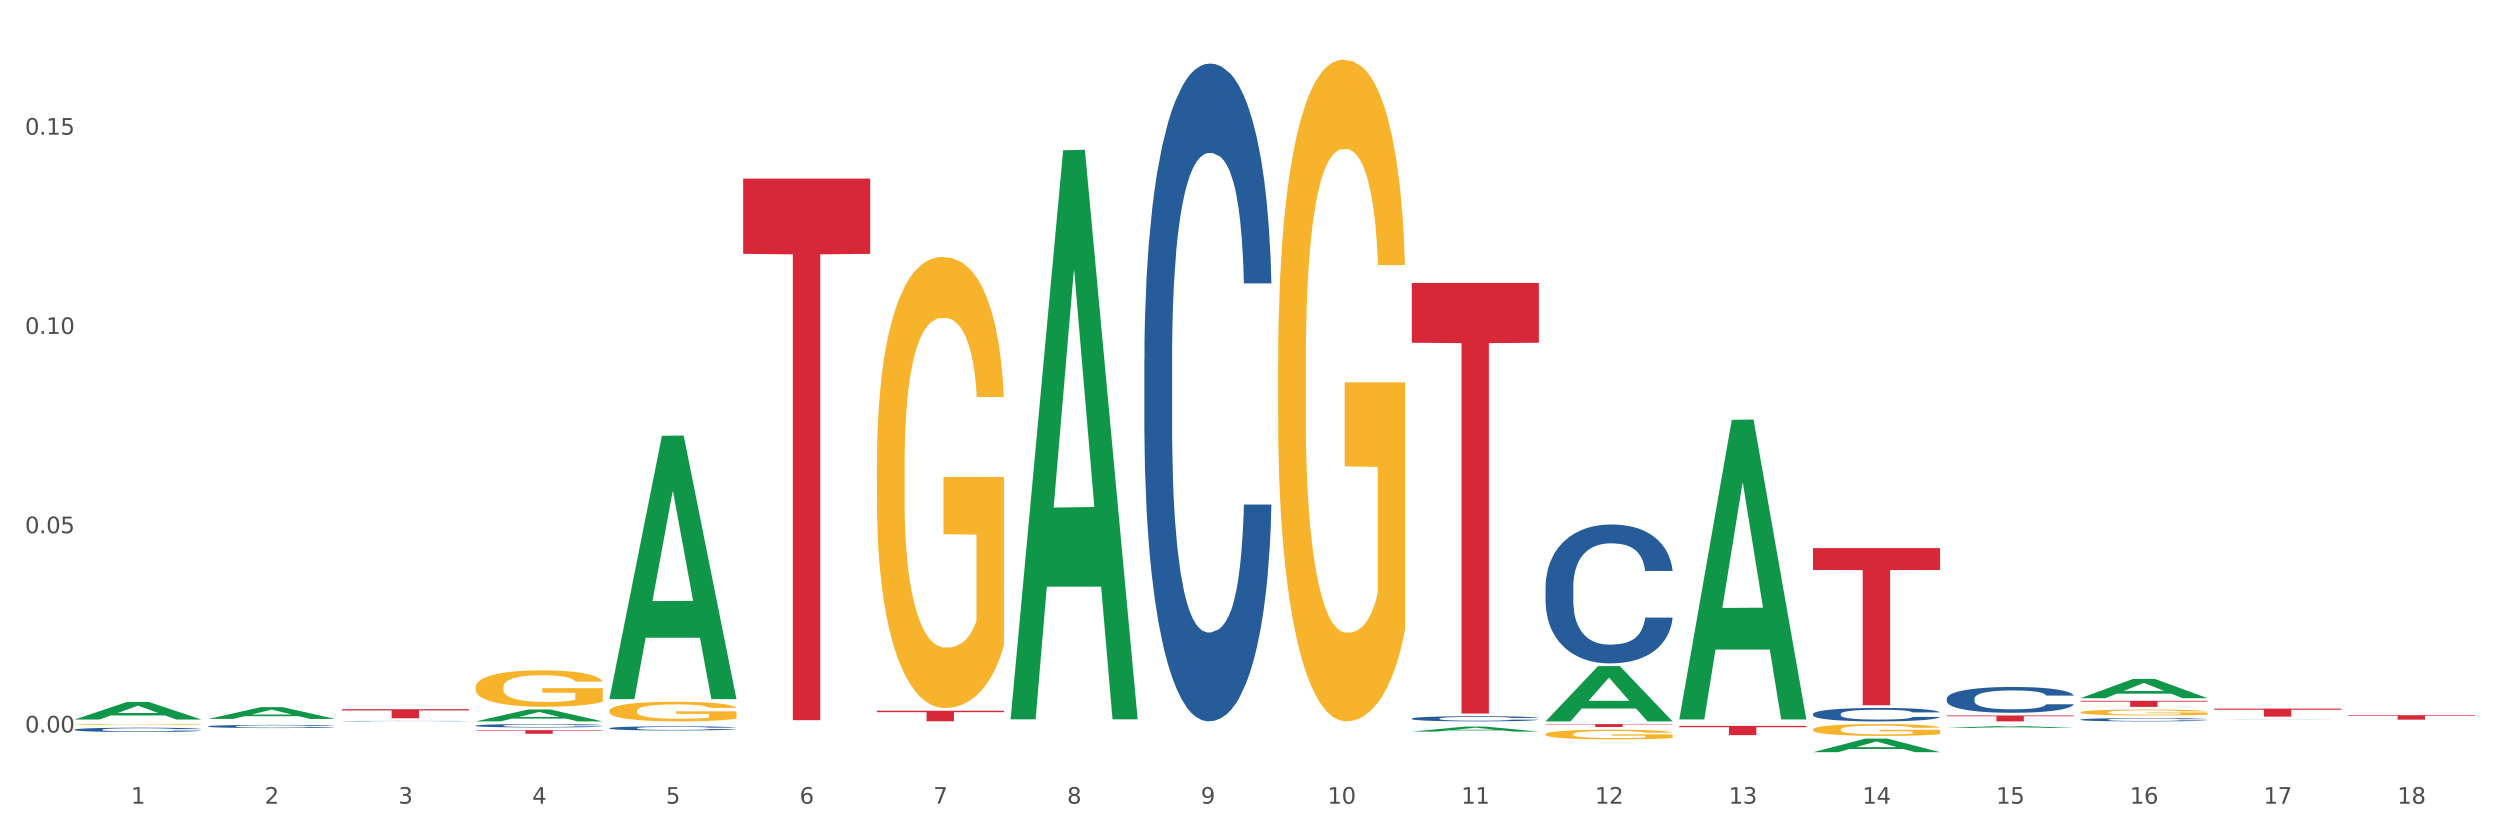 <?xml version="1.0" encoding="utf-8" standalone="no"?>
<!DOCTYPE svg PUBLIC "-//W3C//DTD SVG 1.1//EN"
  "http://www.w3.org/Graphics/SVG/1.1/DTD/svg11.dtd">
<svg xmlns:xlink="http://www.w3.org/1999/xlink" width="1080pt" height="360pt" viewBox="0 0 1080 360" xmlns="http://www.w3.org/2000/svg" version="1.1">
 <rect x="0" y="0" width="1080" height="360" fill="#333333" stroke="none"/>
 <defs>
  <style type="text/css">*{stroke-linejoin: round; stroke-linecap: butt}</style>
 </defs>
 <g id="figure_1">
  <g id="patch_1">
   <path d="M 0 360 
L 1080 360 
L 1080 0 
L 0 0 
z
" style="fill: #ffffff; stroke: #ffffff; stroke-linejoin: miter"/>
  </g>
  <g id="axes_1">
   <g id="matplotlib.axis_1">
    <g id="xtick_1">
     <g id="text_1">
      <!-- 1 -->
      <g style="fill: #4d4d4d" transform="translate(56.563 347.204) scale(0.096 -0.096)">
       <defs>
        <path id="DejaVuSans-31" d="M 794 531 
L 1825 531 
L 1825 4091 
L 703 3866 
L 703 4441 
L 1819 4666 
L 2450 4666 
L 2450 531 
L 3481 531 
L 3481 0 
L 794 0 
L 794 531 
z
" transform="scale(0.016)"/>
       </defs>
       <use xlink:href="#DejaVuSans-31"/>
      </g>
     </g>
    </g>
    <g id="xtick_2">
     <g id="text_2">
      <!-- 2 -->
      <g style="fill: #4d4d4d" transform="translate(114.336 347.204) scale(0.096 -0.096)">
       <defs>
        <path id="DejaVuSans-32" d="M 1228 531 
L 3431 531 
L 3431 0 
L 469 0 
L 469 531 
Q 828 903 1448 1529 
Q 2069 2156 2228 2338 
Q 2531 2678 2651 2914 
Q 2772 3150 2772 3378 
Q 2772 3750 2511 3984 
Q 2250 4219 1831 4219 
Q 1534 4219 1204 4116 
Q 875 4013 500 3803 
L 500 4441 
Q 881 4594 1212 4672 
Q 1544 4750 1819 4750 
Q 2544 4750 2975 4387 
Q 3406 4025 3406 3419 
Q 3406 3131 3298 2873 
Q 3191 2616 2906 2266 
Q 2828 2175 2409 1742 
Q 1991 1309 1228 531 
z
" transform="scale(0.016)"/>
       </defs>
       <use xlink:href="#DejaVuSans-32"/>
      </g>
     </g>
    </g>
    <g id="xtick_3">
     <g id="text_3">
      <!-- 3 -->
      <g style="fill: #4d4d4d" transform="translate(172.109 347.204) scale(0.096 -0.096)">
       <defs>
        <path id="DejaVuSans-33" d="M 2597 2516 
Q 3050 2419 3304 2112 
Q 3559 1806 3559 1356 
Q 3559 666 3084 287 
Q 2609 -91 1734 -91 
Q 1441 -91 1130 -33 
Q 819 25 488 141 
L 488 750 
Q 750 597 1062 519 
Q 1375 441 1716 441 
Q 2309 441 2620 675 
Q 2931 909 2931 1356 
Q 2931 1769 2642 2001 
Q 2353 2234 1838 2234 
L 1294 2234 
L 1294 2753 
L 1863 2753 
Q 2328 2753 2575 2939 
Q 2822 3125 2822 3475 
Q 2822 3834 2567 4026 
Q 2313 4219 1838 4219 
Q 1578 4219 1281 4162 
Q 984 4106 628 3988 
L 628 4550 
Q 988 4650 1302 4700 
Q 1616 4750 1894 4750 
Q 2613 4750 3031 4423 
Q 3450 4097 3450 3541 
Q 3450 3153 3228 2886 
Q 3006 2619 2597 2516 
z
" transform="scale(0.016)"/>
       </defs>
       <use xlink:href="#DejaVuSans-33"/>
      </g>
     </g>
    </g>
    <g id="xtick_4">
     <g id="text_4">
      <!-- 4 -->
      <g style="fill: #4d4d4d" transform="translate(229.882 347.204) scale(0.096 -0.096)">
       <defs>
        <path id="DejaVuSans-34" d="M 2419 4116 
L 825 1625 
L 2419 1625 
L 2419 4116 
z
M 2253 4666 
L 3047 4666 
L 3047 1625 
L 3713 1625 
L 3713 1100 
L 3047 1100 
L 3047 0 
L 2419 0 
L 2419 1100 
L 313 1100 
L 313 1709 
L 2253 4666 
z
" transform="scale(0.016)"/>
       </defs>
       <use xlink:href="#DejaVuSans-34"/>
      </g>
     </g>
    </g>
    <g id="xtick_5">
     <g id="text_5">
      <!-- 5 -->
      <g style="fill: #4d4d4d" transform="translate(287.655 347.204) scale(0.096 -0.096)">
       <defs>
        <path id="DejaVuSans-35" d="M 691 4666 
L 3169 4666 
L 3169 4134 
L 1269 4134 
L 1269 2991 
Q 1406 3038 1543 3061 
Q 1681 3084 1819 3084 
Q 2600 3084 3056 2656 
Q 3513 2228 3513 1497 
Q 3513 744 3044 326 
Q 2575 -91 1722 -91 
Q 1428 -91 1123 -41 
Q 819 9 494 109 
L 494 744 
Q 775 591 1075 516 
Q 1375 441 1709 441 
Q 2250 441 2565 725 
Q 2881 1009 2881 1497 
Q 2881 1984 2565 2268 
Q 2250 2553 1709 2553 
Q 1456 2553 1204 2497 
Q 953 2441 691 2322 
L 691 4666 
z
" transform="scale(0.016)"/>
       </defs>
       <use xlink:href="#DejaVuSans-35"/>
      </g>
     </g>
    </g>
    <g id="xtick_6">
     <g id="text_6">
      <!-- 6 -->
      <g style="fill: #4d4d4d" transform="translate(345.428 347.204) scale(0.096 -0.096)">
       <defs>
        <path id="DejaVuSans-36" d="M 2113 2584 
Q 1688 2584 1439 2293 
Q 1191 2003 1191 1497 
Q 1191 994 1439 701 
Q 1688 409 2113 409 
Q 2538 409 2786 701 
Q 3034 994 3034 1497 
Q 3034 2003 2786 2293 
Q 2538 2584 2113 2584 
z
M 3366 4563 
L 3366 3988 
Q 3128 4100 2886 4159 
Q 2644 4219 2406 4219 
Q 1781 4219 1451 3797 
Q 1122 3375 1075 2522 
Q 1259 2794 1537 2939 
Q 1816 3084 2150 3084 
Q 2853 3084 3261 2657 
Q 3669 2231 3669 1497 
Q 3669 778 3244 343 
Q 2819 -91 2113 -91 
Q 1303 -91 875 529 
Q 447 1150 447 2328 
Q 447 3434 972 4092 
Q 1497 4750 2381 4750 
Q 2619 4750 2861 4703 
Q 3103 4656 3366 4563 
z
" transform="scale(0.016)"/>
       </defs>
       <use xlink:href="#DejaVuSans-36"/>
      </g>
     </g>
    </g>
    <g id="xtick_7">
     <g id="text_7">
      <!-- 7 -->
      <g style="fill: #4d4d4d" transform="translate(403.201 347.204) scale(0.096 -0.096)">
       <defs>
        <path id="DejaVuSans-37" d="M 525 4666 
L 3525 4666 
L 3525 4397 
L 1831 0 
L 1172 0 
L 2766 4134 
L 525 4134 
L 525 4666 
z
" transform="scale(0.016)"/>
       </defs>
       <use xlink:href="#DejaVuSans-37"/>
      </g>
     </g>
    </g>
    <g id="xtick_8">
     <g id="text_8">
      <!-- 8 -->
      <g style="fill: #4d4d4d" transform="translate(460.974 347.204) scale(0.096 -0.096)">
       <defs>
        <path id="DejaVuSans-38" d="M 2034 2216 
Q 1584 2216 1326 1975 
Q 1069 1734 1069 1313 
Q 1069 891 1326 650 
Q 1584 409 2034 409 
Q 2484 409 2743 651 
Q 3003 894 3003 1313 
Q 3003 1734 2745 1975 
Q 2488 2216 2034 2216 
z
M 1403 2484 
Q 997 2584 770 2862 
Q 544 3141 544 3541 
Q 544 4100 942 4425 
Q 1341 4750 2034 4750 
Q 2731 4750 3128 4425 
Q 3525 4100 3525 3541 
Q 3525 3141 3298 2862 
Q 3072 2584 2669 2484 
Q 3125 2378 3379 2068 
Q 3634 1759 3634 1313 
Q 3634 634 3220 271 
Q 2806 -91 2034 -91 
Q 1263 -91 848 271 
Q 434 634 434 1313 
Q 434 1759 690 2068 
Q 947 2378 1403 2484 
z
M 1172 3481 
Q 1172 3119 1398 2916 
Q 1625 2713 2034 2713 
Q 2441 2713 2670 2916 
Q 2900 3119 2900 3481 
Q 2900 3844 2670 4047 
Q 2441 4250 2034 4250 
Q 1625 4250 1398 4047 
Q 1172 3844 1172 3481 
z
" transform="scale(0.016)"/>
       </defs>
       <use xlink:href="#DejaVuSans-38"/>
      </g>
     </g>
    </g>
    <g id="xtick_9">
     <g id="text_9">
      <!-- 9 -->
      <g style="fill: #4d4d4d" transform="translate(518.747 347.204) scale(0.096 -0.096)">
       <defs>
        <path id="DejaVuSans-39" d="M 703 97 
L 703 672 
Q 941 559 1184 500 
Q 1428 441 1663 441 
Q 2288 441 2617 861 
Q 2947 1281 2994 2138 
Q 2813 1869 2534 1725 
Q 2256 1581 1919 1581 
Q 1219 1581 811 2004 
Q 403 2428 403 3163 
Q 403 3881 828 4315 
Q 1253 4750 1959 4750 
Q 2769 4750 3195 4129 
Q 3622 3509 3622 2328 
Q 3622 1225 3098 567 
Q 2575 -91 1691 -91 
Q 1453 -91 1209 -44 
Q 966 3 703 97 
z
M 1959 2075 
Q 2384 2075 2632 2365 
Q 2881 2656 2881 3163 
Q 2881 3666 2632 3958 
Q 2384 4250 1959 4250 
Q 1534 4250 1286 3958 
Q 1038 3666 1038 3163 
Q 1038 2656 1286 2365 
Q 1534 2075 1959 2075 
z
" transform="scale(0.016)"/>
       </defs>
       <use xlink:href="#DejaVuSans-39"/>
      </g>
     </g>
    </g>
    <g id="xtick_10">
     <g id="text_10">
      <!-- 10 -->
      <g style="fill: #4d4d4d" transform="translate(573.466 347.204) scale(0.096 -0.096)">
       <defs>
        <path id="DejaVuSans-30" d="M 2034 4250 
Q 1547 4250 1301 3770 
Q 1056 3291 1056 2328 
Q 1056 1369 1301 889 
Q 1547 409 2034 409 
Q 2525 409 2770 889 
Q 3016 1369 3016 2328 
Q 3016 3291 2770 3770 
Q 2525 4250 2034 4250 
z
M 2034 4750 
Q 2819 4750 3233 4129 
Q 3647 3509 3647 2328 
Q 3647 1150 3233 529 
Q 2819 -91 2034 -91 
Q 1250 -91 836 529 
Q 422 1150 422 2328 
Q 422 3509 836 4129 
Q 1250 4750 2034 4750 
z
" transform="scale(0.016)"/>
       </defs>
       <use xlink:href="#DejaVuSans-31"/>
       <use xlink:href="#DejaVuSans-30" transform="translate(63.623 0)"/>
      </g>
     </g>
    </g>
    <g id="xtick_11">
     <g id="text_11">
      <!-- 11 -->
      <g style="fill: #4d4d4d" transform="translate(631.239 347.204) scale(0.096 -0.096)">
       <use xlink:href="#DejaVuSans-31"/>
       <use xlink:href="#DejaVuSans-31" transform="translate(63.623 0)"/>
      </g>
     </g>
    </g>
    <g id="xtick_12">
     <g id="text_12">
      <!-- 12 -->
      <g style="fill: #4d4d4d" transform="translate(689.012 347.204) scale(0.096 -0.096)">
       <use xlink:href="#DejaVuSans-31"/>
       <use xlink:href="#DejaVuSans-32" transform="translate(63.623 0)"/>
      </g>
     </g>
    </g>
    <g id="xtick_13">
     <g id="text_13">
      <!-- 13 -->
      <g style="fill: #4d4d4d" transform="translate(746.785 347.204) scale(0.096 -0.096)">
       <use xlink:href="#DejaVuSans-31"/>
       <use xlink:href="#DejaVuSans-33" transform="translate(63.623 0)"/>
      </g>
     </g>
    </g>
    <g id="xtick_14">
     <g id="text_14">
      <!-- 14 -->
      <g style="fill: #4d4d4d" transform="translate(804.558 347.204) scale(0.096 -0.096)">
       <use xlink:href="#DejaVuSans-31"/>
       <use xlink:href="#DejaVuSans-34" transform="translate(63.623 0)"/>
      </g>
     </g>
    </g>
    <g id="xtick_15">
     <g id="text_15">
      <!-- 15 -->
      <g style="fill: #4d4d4d" transform="translate(862.331 347.204) scale(0.096 -0.096)">
       <use xlink:href="#DejaVuSans-31"/>
       <use xlink:href="#DejaVuSans-35" transform="translate(63.623 0)"/>
      </g>
     </g>
    </g>
    <g id="xtick_16">
     <g id="text_16">
      <!-- 16 -->
      <g style="fill: #4d4d4d" transform="translate(920.104 347.204) scale(0.096 -0.096)">
       <use xlink:href="#DejaVuSans-31"/>
       <use xlink:href="#DejaVuSans-36" transform="translate(63.623 0)"/>
      </g>
     </g>
    </g>
    <g id="xtick_17">
     <g id="text_17">
      <!-- 17 -->
      <g style="fill: #4d4d4d" transform="translate(977.877 347.204) scale(0.096 -0.096)">
       <use xlink:href="#DejaVuSans-31"/>
       <use xlink:href="#DejaVuSans-37" transform="translate(63.623 0)"/>
      </g>
     </g>
    </g>
    <g id="xtick_18">
     <g id="text_18">
      <!-- 18 -->
      <g style="fill: #4d4d4d" transform="translate(1035.65 347.204) scale(0.096 -0.096)">
       <use xlink:href="#DejaVuSans-31"/>
       <use xlink:href="#DejaVuSans-38" transform="translate(63.623 0)"/>
      </g>
     </g>
    </g>
    <g id="xtick_19"/>
    <g id="xtick_20"/>
    <g id="xtick_21"/>
    <g id="xtick_22"/>
    <g id="xtick_23"/>
    <g id="xtick_24"/>
    <g id="xtick_25"/>
    <g id="xtick_26"/>
    <g id="xtick_27"/>
    <g id="xtick_28"/>
    <g id="xtick_29"/>
    <g id="xtick_30"/>
    <g id="xtick_31"/>
    <g id="xtick_32"/>
    <g id="xtick_33"/>
    <g id="xtick_34"/>
    <g id="xtick_35"/>
   </g>
   <g id="matplotlib.axis_2">
    <g id="ytick_1">
     <g id="text_19">
      <!-- 0.00 -->
      <g style="fill: #4d4d4d" transform="translate(10.8 316.436) scale(0.096 -0.096)">
       <defs>
        <path id="DejaVuSans-2e" d="M 684 794 
L 1344 794 
L 1344 0 
L 684 0 
L 684 794 
z
" transform="scale(0.016)"/>
       </defs>
       <use xlink:href="#DejaVuSans-30"/>
       <use xlink:href="#DejaVuSans-2e" transform="translate(63.623 0)"/>
       <use xlink:href="#DejaVuSans-30" transform="translate(95.41 0)"/>
       <use xlink:href="#DejaVuSans-30" transform="translate(159.033 0)"/>
      </g>
     </g>
    </g>
    <g id="ytick_2">
     <g id="text_20">
      <!-- 0.05 -->
      <g style="fill: #4d4d4d" transform="translate(10.8 230.35) scale(0.096 -0.096)">
       <use xlink:href="#DejaVuSans-30"/>
       <use xlink:href="#DejaVuSans-2e" transform="translate(63.623 0)"/>
       <use xlink:href="#DejaVuSans-30" transform="translate(95.41 0)"/>
       <use xlink:href="#DejaVuSans-35" transform="translate(159.033 0)"/>
      </g>
     </g>
    </g>
    <g id="ytick_3">
     <g id="text_21">
      <!-- 0.10 -->
      <g style="fill: #4d4d4d" transform="translate(10.8 144.265) scale(0.096 -0.096)">
       <use xlink:href="#DejaVuSans-30"/>
       <use xlink:href="#DejaVuSans-2e" transform="translate(63.623 0)"/>
       <use xlink:href="#DejaVuSans-31" transform="translate(95.41 0)"/>
       <use xlink:href="#DejaVuSans-30" transform="translate(159.033 0)"/>
      </g>
     </g>
    </g>
    <g id="ytick_4">
     <g id="text_22">
      <!-- 0.15 -->
      <g style="fill: #4d4d4d" transform="translate(10.8 58.18) scale(0.096 -0.096)">
       <use xlink:href="#DejaVuSans-30"/>
       <use xlink:href="#DejaVuSans-2e" transform="translate(63.623 0)"/>
       <use xlink:href="#DejaVuSans-31" transform="translate(95.41 0)"/>
       <use xlink:href="#DejaVuSans-35" transform="translate(159.033 0)"/>
      </g>
     </g>
    </g>
    <g id="ytick_5"/>
    <g id="ytick_6"/>
    <g id="ytick_7"/>
   </g>
   <g id="PolyCollection_1">
    <path d="M 32.175 310.836 
L 32.232 310.829 
L 54.864 303.245 
L 64.257 303.238 
L 87.059 310.85 
L 76.196 310.85 
L 71.273 309.078 
L 47.905 309.078 
L 47.735 309.106 
L 42.982 310.85 
L 32.175 310.85 
L 32.175 310.836 
L 50.847 308.02 
L 68.331 308.013 
L 59.674 304.861 
L 59.561 304.846 
L 59.447 304.868 
L 50.79 308.013 
L 50.847 308.02 
L 32.175 310.836 
z
" clip-path="url(#p84e171d49f)" style="fill: #109648"/>
    <path d="M 725.451 313.585 
L 780.335 313.585 
L 780.335 314.14 
L 758.746 314.144 
L 758.746 317.582 
L 746.91 317.582 
L 746.91 314.144 
L 725.451 314.14 
L 725.451 313.589 
L 725.451 313.585 
z
" clip-path="url(#p84e171d49f)" style="fill: #d62839"/>
    <path d="M 609.905 122.213 
L 664.789 122.213 
L 664.789 148.065 
L 643.2 148.24 
L 643.2 308.247 
L 631.364 308.247 
L 631.364 148.24 
L 609.905 148.065 
L 609.905 122.387 
L 609.905 122.213 
z
" clip-path="url(#p84e171d49f)" style="fill: #d62839"/>
    <path d="M 667.678 312.788 
L 722.562 312.788 
L 722.562 312.967 
L 700.973 312.968 
L 700.973 314.072 
L 689.137 314.072 
L 689.137 312.968 
L 667.678 312.967 
L 667.678 312.79 
L 667.678 312.788 
z
" clip-path="url(#p84e171d49f)" style="fill: #d62839"/>
    <path d="M 205.494 315.411 
L 260.378 315.411 
L 260.378 315.634 
L 238.789 315.636 
L 238.789 317.015 
L 226.953 317.015 
L 226.953 315.636 
L 205.494 315.634 
L 205.494 315.413 
L 205.494 315.411 
z
" clip-path="url(#p84e171d49f)" style="fill: #d62839"/>
    <path d="M 956.543 310.877 
L 956.599 310.877 
L 979.232 310.742 
L 988.625 310.741 
L 1011.427 310.877 
L 1000.563 310.877 
L 995.641 310.845 
L 972.272 310.845 
L 972.103 310.846 
L 967.35 310.877 
L 956.543 310.877 
L 956.543 310.877 
L 975.215 310.827 
L 992.698 310.826 
L 984.041 310.77 
L 983.928 310.77 
L 983.815 310.77 
L 975.158 310.826 
L 975.215 310.827 
L 956.543 310.877 
z
" clip-path="url(#p84e171d49f)" style="fill: #109648"/>
    <path d="M 840.997 314.483 
L 841.053 314.482 
L 863.686 313.624 
L 873.079 313.623 
L 895.881 314.484 
L 885.017 314.484 
L 880.095 314.284 
L 856.726 314.284 
L 856.557 314.287 
L 851.804 314.484 
L 840.997 314.484 
L 840.997 314.483 
L 859.669 314.164 
L 877.152 314.163 
L 868.495 313.807 
L 868.382 313.805 
L 868.269 313.808 
L 859.612 314.163 
L 859.669 314.164 
L 840.997 314.483 
z
" clip-path="url(#p84e171d49f)" style="fill: #109648"/>
    <path d="M 898.77 301.592 
L 898.826 301.584 
L 921.459 293.287 
L 930.852 293.28 
L 953.654 301.608 
L 942.79 301.608 
L 937.868 299.668 
L 914.499 299.668 
L 914.33 299.7 
L 909.577 301.608 
L 898.77 301.608 
L 898.77 301.592 
L 917.442 298.511 
L 934.925 298.503 
L 926.268 295.055 
L 926.155 295.039 
L 926.042 295.063 
L 917.385 298.503 
L 917.442 298.511 
L 898.77 301.592 
z
" clip-path="url(#p84e171d49f)" style="fill: #109648"/>
    <path d="M 783.224 324.938 
L 783.28 324.933 
L 805.913 319.066 
L 815.306 319.061 
L 838.108 324.95 
L 827.244 324.95 
L 822.322 323.578 
L 798.953 323.578 
L 798.784 323.6 
L 794.031 324.95 
L 783.224 324.95 
L 783.224 324.938 
L 801.896 322.76 
L 819.38 322.754 
L 810.722 320.316 
L 810.609 320.305 
L 810.496 320.321 
L 801.839 322.754 
L 801.896 322.76 
L 783.224 324.938 
z
" clip-path="url(#p84e171d49f)" style="fill: #109648"/>
    <path d="M 725.451 310.573 
L 725.507 310.452 
L 748.14 181.355 
L 757.533 181.234 
L 780.335 310.817 
L 769.471 310.817 
L 764.549 280.641 
L 741.181 280.641 
L 741.011 281.128 
L 736.258 310.817 
L 725.451 310.817 
L 725.451 310.573 
L 744.123 262.634 
L 761.607 262.512 
L 752.95 208.854 
L 752.836 208.61 
L 752.723 208.975 
L 744.066 262.512 
L 744.123 262.634 
L 725.451 310.573 
z
" clip-path="url(#p84e171d49f)" style="fill: #109648"/>
    <path d="M 609.905 316.04 
L 609.961 316.038 
L 632.594 313.906 
L 641.987 313.904 
L 664.789 316.044 
L 653.925 316.044 
L 649.003 315.546 
L 625.635 315.546 
L 625.465 315.554 
L 620.712 316.044 
L 609.905 316.044 
L 609.905 316.04 
L 628.577 315.248 
L 646.061 315.246 
L 637.404 314.36 
L 637.29 314.356 
L 637.177 314.362 
L 628.52 315.246 
L 628.577 315.248 
L 609.905 316.04 
z
" clip-path="url(#p84e171d49f)" style="fill: #109648"/>
    <path d="M 667.678 311.595 
L 667.734 311.573 
L 690.367 287.761 
L 699.76 287.738 
L 722.562 311.64 
L 711.698 311.64 
L 706.776 306.074 
L 683.408 306.074 
L 683.238 306.164 
L 678.485 311.64 
L 667.678 311.64 
L 667.678 311.595 
L 686.35 302.753 
L 703.834 302.73 
L 695.177 292.833 
L 695.063 292.788 
L 694.95 292.855 
L 686.293 302.73 
L 686.35 302.753 
L 667.678 311.595 
z
" clip-path="url(#p84e171d49f)" style="fill: #109648"/>
    <path d="M 436.586 310.281 
L 436.642 310.05 
L 459.275 64.916 
L 468.668 64.685 
L 491.47 310.743 
L 480.606 310.743 
L 475.684 253.445 
L 452.316 253.445 
L 452.146 254.369 
L 447.393 310.743 
L 436.586 310.743 
L 436.586 310.281 
L 455.258 219.251 
L 472.742 219.02 
L 464.085 117.131 
L 463.971 116.669 
L 463.858 117.362 
L 455.201 219.02 
L 455.258 219.251 
L 436.586 310.281 
z
" clip-path="url(#p84e171d49f)" style="fill: #109648"/>
    <path d="M 263.267 301.802 
L 263.324 301.695 
L 285.956 188.253 
L 295.349 188.146 
L 318.151 302.015 
L 307.288 302.015 
L 302.365 275.499 
L 278.997 275.499 
L 278.827 275.927 
L 274.074 302.015 
L 263.267 302.015 
L 263.267 301.802 
L 281.939 259.675 
L 299.423 259.568 
L 290.766 212.417 
L 290.653 212.203 
L 290.539 212.524 
L 281.882 259.568 
L 281.939 259.675 
L 263.267 301.802 
z
" clip-path="url(#p84e171d49f)" style="fill: #109648"/>
    <path d="M 321.04 77.144 
L 375.924 77.144 
L 375.924 109.661 
L 354.335 109.881 
L 354.335 311.134 
L 342.499 311.134 
L 342.499 109.881 
L 321.04 109.661 
L 321.04 77.364 
L 321.04 77.144 
z
" clip-path="url(#p84e171d49f)" style="fill: #d62839"/>
    <path d="M 147.721 306.378 
L 202.605 306.378 
L 202.605 306.92 
L 181.016 306.924 
L 181.016 310.28 
L 169.18 310.28 
L 169.18 306.924 
L 147.721 306.92 
L 147.721 306.381 
L 147.721 306.378 
z
" clip-path="url(#p84e171d49f)" style="fill: #d62839"/>
    <path d="M 378.813 307.028 
L 433.697 307.028 
L 433.697 307.663 
L 412.108 307.667 
L 412.108 311.594 
L 400.272 311.594 
L 400.272 307.667 
L 378.813 307.663 
L 378.813 307.033 
L 378.813 307.028 
z
" clip-path="url(#p84e171d49f)" style="fill: #d62839"/>
    <path d="M 89.948 310.579 
L 90.005 310.574 
L 112.637 305.482 
L 122.03 305.477 
L 144.832 310.589 
L 133.969 310.589 
L 129.046 309.399 
L 105.678 309.399 
L 105.508 309.418 
L 100.755 310.589 
L 89.948 310.589 
L 89.948 310.579 
L 108.62 308.688 
L 126.104 308.683 
L 117.447 306.567 
L 117.334 306.557 
L 117.22 306.571 
L 108.563 308.683 
L 108.62 308.688 
L 89.948 310.579 
z
" clip-path="url(#p84e171d49f)" style="fill: #109648"/>
    <path d="M 205.494 311.631 
L 205.551 311.626 
L 228.183 306.493 
L 237.576 306.488 
L 260.378 311.64 
L 249.515 311.64 
L 244.592 310.441 
L 221.224 310.441 
L 221.054 310.46 
L 216.301 311.64 
L 205.494 311.64 
L 205.494 311.631 
L 224.166 309.724 
L 241.65 309.72 
L 232.993 307.586 
L 232.88 307.576 
L 232.766 307.591 
L 224.109 309.72 
L 224.166 309.724 
L 205.494 311.631 
z
" clip-path="url(#p84e171d49f)" style="fill: #109648"/>
    <path d="M 1014.316 308.977 
L 1069.2 308.977 
L 1069.2 309.244 
L 1047.61 309.246 
L 1047.61 310.898 
L 1035.775 310.898 
L 1035.775 309.246 
L 1014.316 309.244 
L 1014.316 308.979 
L 1014.316 308.977 
z
" clip-path="url(#p84e171d49f)" style="fill: #d62839"/>
    <path d="M 783.224 315.156 
L 783.289 315.152 
L 783.289 314.983 
L 783.418 314.838 
L 784.066 314.487 
L 785.038 314.197 
L 785.751 314.043 
L 786.464 313.916 
L 787.306 313.79 
L 788.343 313.659 
L 790.222 313.467 
L 791.388 313.369 
L 792.814 313.266 
L 795.406 313.116 
L 797.285 313.032 
L 799.229 312.962 
L 802.404 312.877 
L 804.478 312.84 
L 806.681 312.812 
L 809.338 312.793 
L 811.346 312.788 
L 815.753 312.802 
L 819.511 312.845 
L 821.325 312.877 
L 823.658 312.933 
L 824.889 312.971 
L 826.898 313.046 
L 828.971 313.144 
L 830.397 313.228 
L 832.535 313.387 
L 834.155 313.547 
L 835.646 313.743 
L 836.423 313.879 
L 837.007 314.005 
L 837.525 314.15 
L 838.043 314.379 
L 826.38 314.379 
L 825.926 314.216 
L 825.213 314.061 
L 824.176 313.912 
L 823.269 313.818 
L 821.714 313.701 
L 820.288 313.626 
L 818.798 313.57 
L 816.984 313.523 
L 815.558 313.5 
L 813.549 313.481 
L 809.597 313.486 
L 806.94 313.523 
L 805.126 313.57 
L 803.959 313.612 
L 802.922 313.659 
L 801.756 313.724 
L 800.395 313.823 
L 799.423 313.912 
L 798.451 314.024 
L 797.674 314.136 
L 796.961 314.267 
L 796.378 314.408 
L 795.924 314.553 
L 795.535 314.73 
L 795.211 315.025 
L 795.211 315.666 
L 795.341 315.811 
L 795.665 316.003 
L 796.054 316.148 
L 796.702 316.322 
L 797.285 316.439 
L 798.387 316.607 
L 799.618 316.747 
L 800.59 316.836 
L 801.562 316.911 
L 803.246 317.014 
L 805.126 317.098 
L 806.746 317.15 
L 808.949 317.197 
L 810.439 317.215 
L 811.735 317.225 
L 814.91 317.225 
L 817.178 317.211 
L 819.705 317.178 
L 821.649 317.136 
L 823.269 317.084 
L 825.084 317 
L 826.25 316.921 
L 826.25 315.943 
L 811.994 315.938 
L 811.994 315.287 
L 838.108 315.287 
L 838.108 317.197 
L 837.007 317.295 
L 835.775 317.384 
L 834.479 317.463 
L 832.535 317.562 
L 830.203 317.655 
L 828.129 317.721 
L 825.926 317.777 
L 823.334 317.828 
L 819.964 317.875 
L 817.891 317.894 
L 815.299 317.908 
L 812.253 317.913 
L 809.597 317.903 
L 807.005 317.88 
L 804.283 317.838 
L 801.627 317.777 
L 799.618 317.716 
L 797.609 317.641 
L 795.471 317.543 
L 793.786 317.449 
L 792.49 317.365 
L 791.064 317.257 
L 789.509 317.117 
L 788.343 316.991 
L 787.306 316.86 
L 786.204 316.691 
L 785.427 316.546 
L 784.649 316.364 
L 784.196 316.228 
L 783.677 316.017 
L 783.289 315.723 
L 783.224 315.156 
z
" clip-path="url(#p84e171d49f)" style="fill: #f7b32b"/>
    <path d="M 667.678 317.159 
L 667.743 317.156 
L 667.743 317.018 
L 667.872 316.899 
L 668.52 316.611 
L 669.492 316.374 
L 670.205 316.247 
L 670.918 316.144 
L 671.76 316.04 
L 672.797 315.933 
L 674.676 315.776 
L 675.842 315.695 
L 677.268 315.611 
L 679.86 315.488 
L 681.739 315.419 
L 683.683 315.362 
L 686.858 315.293 
L 688.932 315.262 
L 691.135 315.239 
L 693.792 315.224 
L 695.8 315.22 
L 700.207 315.231 
L 703.965 315.266 
L 705.779 315.293 
L 708.112 315.339 
L 709.343 315.369 
L 711.352 315.431 
L 713.426 315.511 
L 714.851 315.58 
L 716.989 315.711 
L 718.609 315.841 
L 720.1 316.002 
L 720.877 316.113 
L 721.461 316.217 
L 721.979 316.335 
L 722.497 316.523 
L 710.834 316.523 
L 710.38 316.389 
L 709.667 316.263 
L 708.63 316.14 
L 707.723 316.063 
L 706.168 315.967 
L 704.743 315.906 
L 703.252 315.86 
L 701.438 315.822 
L 700.012 315.803 
L 698.003 315.787 
L 694.051 315.791 
L 691.394 315.822 
L 689.58 315.86 
L 688.413 315.895 
L 687.377 315.933 
L 686.21 315.987 
L 684.849 316.067 
L 683.877 316.14 
L 682.905 316.232 
L 682.128 316.324 
L 681.415 316.431 
L 680.832 316.546 
L 680.378 316.665 
L 679.99 316.811 
L 679.666 317.052 
L 679.666 317.577 
L 679.795 317.696 
L 680.119 317.853 
L 680.508 317.972 
L 681.156 318.114 
L 681.739 318.21 
L 682.841 318.348 
L 684.072 318.463 
L 685.044 318.536 
L 686.016 318.597 
L 687.701 318.681 
L 689.58 318.75 
L 691.2 318.792 
L 693.403 318.831 
L 694.893 318.846 
L 696.189 318.854 
L 699.364 318.854 
L 701.632 318.842 
L 704.159 318.815 
L 706.103 318.781 
L 707.723 318.739 
L 709.538 318.67 
L 710.704 318.605 
L 710.704 317.803 
L 696.448 317.8 
L 696.448 317.267 
L 722.562 317.267 
L 722.562 318.831 
L 721.461 318.911 
L 720.229 318.984 
L 718.933 319.049 
L 716.989 319.13 
L 714.657 319.206 
L 712.583 319.26 
L 710.38 319.306 
L 707.788 319.348 
L 704.419 319.387 
L 702.345 319.402 
L 699.753 319.413 
L 696.708 319.417 
L 694.051 319.41 
L 691.459 319.39 
L 688.737 319.356 
L 686.081 319.306 
L 684.072 319.256 
L 682.063 319.195 
L 679.925 319.114 
L 678.24 319.038 
L 676.944 318.969 
L 675.518 318.881 
L 673.963 318.766 
L 672.797 318.662 
L 671.76 318.555 
L 670.659 318.417 
L 669.881 318.298 
L 669.103 318.148 
L 668.65 318.037 
L 668.131 317.865 
L 667.743 317.623 
L 667.678 317.159 
z
" clip-path="url(#p84e171d49f)" style="fill: #f7b32b"/>
    <path d="M 898.77 307.708 
L 898.835 307.705 
L 898.835 307.621 
L 898.964 307.549 
L 899.612 307.374 
L 900.584 307.229 
L 901.297 307.153 
L 902.01 307.09 
L 902.852 307.027 
L 903.889 306.961 
L 905.768 306.866 
L 906.934 306.817 
L 908.36 306.765 
L 910.952 306.691 
L 912.831 306.649 
L 914.775 306.614 
L 917.95 306.572 
L 920.024 306.553 
L 922.227 306.539 
L 924.884 306.53 
L 926.892 306.527 
L 931.299 306.534 
L 935.057 306.555 
L 936.871 306.572 
L 939.204 306.6 
L 940.435 306.618 
L 942.444 306.656 
L 944.517 306.705 
L 945.943 306.747 
L 948.081 306.826 
L 949.701 306.905 
L 951.192 307.003 
L 951.969 307.071 
L 952.552 307.134 
L 953.071 307.206 
L 953.589 307.32 
L 941.926 307.32 
L 941.472 307.239 
L 940.759 307.162 
L 939.722 307.087 
L 938.815 307.041 
L 937.26 306.982 
L 935.834 306.945 
L 934.344 306.917 
L 932.53 306.894 
L 931.104 306.882 
L 929.095 306.873 
L 925.143 306.875 
L 922.486 306.894 
L 920.672 306.917 
L 919.505 306.938 
L 918.468 306.961 
L 917.302 306.994 
L 915.941 307.043 
L 914.969 307.087 
L 913.997 307.143 
L 913.22 307.199 
L 912.507 307.264 
L 911.924 307.334 
L 911.47 307.407 
L 911.081 307.495 
L 910.757 307.642 
L 910.757 307.962 
L 910.887 308.034 
L 911.211 308.13 
L 911.6 308.202 
L 912.248 308.288 
L 912.831 308.347 
L 913.933 308.431 
L 915.164 308.501 
L 916.136 308.545 
L 917.108 308.582 
L 918.792 308.634 
L 920.672 308.675 
L 922.292 308.701 
L 924.495 308.724 
L 925.985 308.734 
L 927.281 308.738 
L 930.456 308.738 
L 932.724 308.731 
L 935.251 308.715 
L 937.195 308.694 
L 938.815 308.668 
L 940.63 308.627 
L 941.796 308.587 
L 941.796 308.099 
L 927.54 308.097 
L 927.54 307.773 
L 953.654 307.773 
L 953.654 308.724 
L 952.552 308.773 
L 951.321 308.818 
L 950.025 308.857 
L 948.081 308.906 
L 945.749 308.953 
L 943.675 308.986 
L 941.472 309.014 
L 938.88 309.039 
L 935.51 309.063 
L 933.437 309.072 
L 930.845 309.079 
L 927.799 309.081 
L 925.143 309.077 
L 922.551 309.065 
L 919.829 309.044 
L 917.172 309.014 
L 915.164 308.983 
L 913.155 308.946 
L 911.017 308.897 
L 909.332 308.85 
L 908.036 308.808 
L 906.61 308.755 
L 905.055 308.685 
L 903.889 308.622 
L 902.852 308.557 
L 901.75 308.473 
L 900.973 308.4 
L 900.195 308.309 
L 899.742 308.242 
L 899.223 308.137 
L 898.835 307.99 
L 898.77 307.708 
z
" clip-path="url(#p84e171d49f)" style="fill: #f7b32b"/>
    <path d="M 552.132 157.855 
L 552.197 157.594 
L 552.197 148.196 
L 552.326 140.103 
L 552.974 120.524 
L 553.946 104.338 
L 554.659 95.723 
L 555.372 88.675 
L 556.214 81.626 
L 557.251 74.316 
L 559.13 63.613 
L 560.296 58.131 
L 561.722 52.387 
L 564.314 44.034 
L 566.193 39.335 
L 568.137 35.419 
L 571.312 30.72 
L 573.386 28.631 
L 575.589 27.065 
L 578.246 26.021 
L 580.254 25.759 
L 584.661 26.543 
L 588.419 28.892 
L 590.233 30.72 
L 592.566 33.852 
L 593.797 35.941 
L 595.806 40.118 
L 597.88 45.6 
L 599.305 50.299 
L 601.443 59.175 
L 603.063 68.051 
L 604.554 79.015 
L 605.331 86.586 
L 605.915 93.635 
L 606.433 101.727 
L 606.951 114.519 
L 595.288 114.519 
L 594.834 105.382 
L 594.121 96.767 
L 593.084 88.414 
L 592.177 83.192 
L 590.622 76.666 
L 589.197 72.489 
L 587.706 69.356 
L 585.892 66.746 
L 584.466 65.44 
L 582.458 64.396 
L 578.505 64.657 
L 575.848 66.746 
L 574.034 69.356 
L 572.867 71.706 
L 571.831 74.316 
L 570.664 77.971 
L 569.303 83.453 
L 568.331 88.414 
L 567.359 94.679 
L 566.582 100.944 
L 565.869 108.254 
L 565.286 116.086 
L 564.832 124.178 
L 564.444 134.099 
L 564.12 150.545 
L 564.12 186.31 
L 564.249 194.403 
L 564.573 205.107 
L 564.962 213.199 
L 565.61 222.859 
L 566.193 229.385 
L 567.295 238.783 
L 568.526 246.615 
L 569.498 251.575 
L 570.47 255.752 
L 572.155 261.495 
L 574.034 266.194 
L 575.654 269.066 
L 577.857 271.676 
L 579.347 272.721 
L 580.643 273.243 
L 583.818 273.243 
L 586.086 272.46 
L 588.613 270.632 
L 590.557 268.283 
L 592.177 265.411 
L 593.992 260.712 
L 595.158 256.274 
L 595.158 201.713 
L 580.902 201.452 
L 580.902 165.165 
L 607.016 165.165 
L 607.016 271.676 
L 605.915 277.159 
L 604.683 282.119 
L 603.387 286.557 
L 601.443 292.039 
L 599.111 297.26 
L 597.037 300.915 
L 594.834 304.048 
L 592.242 306.919 
L 588.873 309.53 
L 586.799 310.574 
L 584.207 311.357 
L 581.162 311.618 
L 578.505 311.096 
L 575.913 309.791 
L 573.191 307.441 
L 570.535 304.048 
L 568.526 300.654 
L 566.517 296.477 
L 564.379 290.995 
L 562.694 285.774 
L 561.398 281.075 
L 559.972 275.07 
L 558.417 267.238 
L 557.251 260.19 
L 556.214 252.88 
L 555.113 243.482 
L 554.335 235.389 
L 553.557 225.208 
L 553.104 217.637 
L 552.585 205.89 
L 552.197 189.443 
L 552.132 157.855 
z
" clip-path="url(#p84e171d49f)" style="fill: #f7b32b"/>
    <path d="M 205.494 296.868 
L 205.559 296.854 
L 205.559 296.336 
L 205.688 295.89 
L 206.336 294.811 
L 207.308 293.919 
L 208.021 293.445 
L 208.734 293.056 
L 209.576 292.668 
L 210.613 292.265 
L 212.492 291.676 
L 213.659 291.373 
L 215.084 291.057 
L 217.676 290.597 
L 219.555 290.338 
L 221.499 290.122 
L 224.674 289.863 
L 226.748 289.748 
L 228.951 289.662 
L 231.608 289.604 
L 233.616 289.59 
L 238.023 289.633 
L 241.781 289.762 
L 243.595 289.863 
L 245.928 290.036 
L 247.159 290.151 
L 249.168 290.381 
L 251.242 290.683 
L 252.667 290.942 
L 254.806 291.431 
L 256.426 291.92 
L 257.916 292.524 
L 258.694 292.941 
L 259.277 293.33 
L 259.795 293.775 
L 260.313 294.48 
L 248.65 294.48 
L 248.196 293.977 
L 247.483 293.502 
L 246.447 293.042 
L 245.539 292.754 
L 243.984 292.395 
L 242.559 292.165 
L 241.068 291.992 
L 239.254 291.848 
L 237.828 291.776 
L 235.82 291.719 
L 231.867 291.733 
L 229.21 291.848 
L 227.396 291.992 
L 226.229 292.121 
L 225.193 292.265 
L 224.026 292.467 
L 222.666 292.769 
L 221.694 293.042 
L 220.722 293.387 
L 219.944 293.732 
L 219.231 294.135 
L 218.648 294.567 
L 218.194 295.012 
L 217.806 295.559 
L 217.482 296.465 
L 217.482 298.436 
L 217.611 298.882 
L 217.935 299.471 
L 218.324 299.917 
L 218.972 300.449 
L 219.555 300.809 
L 220.657 301.327 
L 221.888 301.758 
L 222.86 302.032 
L 223.832 302.262 
L 225.517 302.578 
L 227.396 302.837 
L 229.016 302.995 
L 231.219 303.139 
L 232.709 303.197 
L 234.005 303.225 
L 237.18 303.225 
L 239.448 303.182 
L 241.975 303.082 
L 243.919 302.952 
L 245.539 302.794 
L 247.354 302.535 
L 248.52 302.291 
L 248.52 299.284 
L 234.264 299.27 
L 234.264 297.271 
L 260.378 297.271 
L 260.378 303.139 
L 259.277 303.441 
L 258.046 303.715 
L 256.75 303.959 
L 254.806 304.261 
L 252.473 304.549 
L 250.399 304.75 
L 248.196 304.923 
L 245.604 305.081 
L 242.235 305.225 
L 240.161 305.282 
L 237.569 305.325 
L 234.524 305.34 
L 231.867 305.311 
L 229.275 305.239 
L 226.553 305.11 
L 223.897 304.923 
L 221.888 304.736 
L 219.879 304.506 
L 217.741 304.204 
L 216.056 303.916 
L 214.76 303.657 
L 213.335 303.326 
L 211.779 302.895 
L 210.613 302.506 
L 209.576 302.104 
L 208.475 301.586 
L 207.697 301.14 
L 206.92 300.579 
L 206.466 300.162 
L 205.948 299.515 
L 205.559 298.608 
L 205.494 296.868 
z
" clip-path="url(#p84e171d49f)" style="fill: #f7b32b"/>
    <path d="M 263.267 307.081 
L 263.332 307.073 
L 263.332 306.794 
L 263.461 306.554 
L 264.109 305.974 
L 265.081 305.494 
L 265.794 305.238 
L 266.507 305.029 
L 267.349 304.82 
L 268.386 304.603 
L 270.265 304.286 
L 271.432 304.123 
L 272.857 303.953 
L 275.449 303.705 
L 277.328 303.566 
L 279.272 303.45 
L 282.447 303.311 
L 284.521 303.249 
L 286.724 303.202 
L 289.381 303.171 
L 291.389 303.164 
L 295.796 303.187 
L 299.554 303.256 
L 301.368 303.311 
L 303.701 303.404 
L 304.932 303.465 
L 306.941 303.589 
L 309.015 303.752 
L 310.44 303.891 
L 312.579 304.154 
L 314.199 304.418 
L 315.689 304.743 
L 316.466 304.967 
L 317.05 305.176 
L 317.568 305.416 
L 318.086 305.796 
L 306.423 305.796 
L 305.969 305.525 
L 305.256 305.269 
L 304.22 305.021 
L 303.312 304.867 
L 301.757 304.673 
L 300.332 304.549 
L 298.841 304.456 
L 297.027 304.379 
L 295.601 304.34 
L 293.593 304.309 
L 289.64 304.317 
L 286.983 304.379 
L 285.169 304.456 
L 284.002 304.526 
L 282.966 304.603 
L 281.799 304.712 
L 280.439 304.874 
L 279.467 305.021 
L 278.495 305.207 
L 277.717 305.393 
L 277.004 305.61 
L 276.421 305.842 
L 275.967 306.082 
L 275.579 306.376 
L 275.255 306.864 
L 275.255 307.924 
L 275.384 308.164 
L 275.708 308.482 
L 276.097 308.722 
L 276.745 309.008 
L 277.328 309.202 
L 278.43 309.48 
L 279.661 309.713 
L 280.633 309.86 
L 281.605 309.984 
L 283.29 310.154 
L 285.169 310.293 
L 286.789 310.378 
L 288.992 310.456 
L 290.482 310.487 
L 291.778 310.502 
L 294.953 310.502 
L 297.221 310.479 
L 299.748 310.425 
L 301.692 310.355 
L 303.312 310.27 
L 305.127 310.131 
L 306.293 309.999 
L 306.293 308.381 
L 292.037 308.373 
L 292.037 307.297 
L 318.151 307.297 
L 318.151 310.456 
L 317.05 310.618 
L 315.819 310.766 
L 314.523 310.897 
L 312.579 311.06 
L 310.246 311.215 
L 308.172 311.323 
L 305.969 311.416 
L 303.377 311.501 
L 300.008 311.578 
L 297.934 311.609 
L 295.342 311.633 
L 292.297 311.64 
L 289.64 311.625 
L 287.048 311.586 
L 284.326 311.516 
L 281.67 311.416 
L 279.661 311.315 
L 277.652 311.191 
L 275.514 311.029 
L 273.829 310.874 
L 272.533 310.735 
L 271.108 310.557 
L 269.552 310.324 
L 268.386 310.115 
L 267.349 309.898 
L 266.248 309.62 
L 265.47 309.38 
L 264.692 309.078 
L 264.239 308.853 
L 263.721 308.505 
L 263.332 308.017 
L 263.267 307.081 
z
" clip-path="url(#p84e171d49f)" style="fill: #f7b32b"/>
    <path d="M 378.813 201.053 
L 378.878 200.875 
L 378.878 194.468 
L 379.007 188.951 
L 379.655 175.602 
L 380.627 164.568 
L 381.34 158.695 
L 382.053 153.889 
L 382.895 149.084 
L 383.932 144.101 
L 385.811 136.804 
L 386.977 133.066 
L 388.403 129.151 
L 390.995 123.456 
L 392.874 120.252 
L 394.818 117.583 
L 397.993 114.379 
L 400.067 112.955 
L 402.27 111.887 
L 404.927 111.175 
L 406.935 110.997 
L 411.342 111.531 
L 415.1 113.133 
L 416.914 114.379 
L 419.247 116.515 
L 420.478 117.938 
L 422.487 120.786 
L 424.561 124.524 
L 425.986 127.727 
L 428.125 133.778 
L 429.745 139.829 
L 431.235 147.304 
L 432.012 152.466 
L 432.596 157.271 
L 433.114 162.788 
L 433.632 171.509 
L 421.969 171.509 
L 421.515 165.28 
L 420.802 159.407 
L 419.766 153.711 
L 418.858 150.152 
L 417.303 145.703 
L 415.878 142.855 
L 414.387 140.719 
L 412.573 138.94 
L 411.147 138.05 
L 409.139 137.338 
L 405.186 137.516 
L 402.529 138.94 
L 400.715 140.719 
L 399.548 142.321 
L 398.512 144.101 
L 397.345 146.592 
L 395.984 150.33 
L 395.013 153.711 
L 394.041 157.983 
L 393.263 162.254 
L 392.55 167.238 
L 391.967 172.577 
L 391.513 178.094 
L 391.125 184.857 
L 390.801 196.07 
L 390.801 220.452 
L 390.93 225.969 
L 391.254 233.266 
L 391.643 238.784 
L 392.291 245.369 
L 392.874 249.818 
L 393.976 256.225 
L 395.207 261.564 
L 396.179 264.946 
L 397.151 267.794 
L 398.836 271.709 
L 400.715 274.913 
L 402.335 276.87 
L 404.538 278.65 
L 406.028 279.362 
L 407.324 279.718 
L 410.499 279.718 
L 412.767 279.184 
L 415.294 277.938 
L 417.238 276.336 
L 418.858 274.379 
L 420.673 271.175 
L 421.839 268.15 
L 421.839 230.953 
L 407.583 230.775 
L 407.583 206.036 
L 433.697 206.036 
L 433.697 278.65 
L 432.596 282.388 
L 431.364 285.769 
L 430.068 288.795 
L 428.125 292.532 
L 425.792 296.092 
L 423.718 298.583 
L 421.515 300.719 
L 418.923 302.677 
L 415.554 304.456 
L 413.48 305.168 
L 410.888 305.702 
L 407.843 305.88 
L 405.186 305.524 
L 402.594 304.634 
L 399.872 303.033 
L 397.216 300.719 
L 395.207 298.405 
L 393.198 295.558 
L 391.06 291.82 
L 389.375 288.261 
L 388.079 285.057 
L 386.654 280.964 
L 385.098 275.625 
L 383.932 270.819 
L 382.895 265.836 
L 381.794 259.429 
L 381.016 253.912 
L 380.238 246.97 
L 379.785 241.809 
L 379.266 233.8 
L 378.878 222.588 
L 378.813 201.053 
z
" clip-path="url(#p84e171d49f)" style="fill: #f7b32b"/>
    <path d="M 783.224 236.795 
L 838.108 236.795 
L 838.108 246.228 
L 816.519 246.292 
L 816.519 304.676 
L 804.683 304.676 
L 804.683 246.292 
L 783.224 246.228 
L 783.224 236.859 
L 783.224 236.795 
z
" clip-path="url(#p84e171d49f)" style="fill: #d62839"/>
    <path d="M 840.997 309.067 
L 895.881 309.067 
L 895.881 309.425 
L 874.291 309.427 
L 874.291 311.64 
L 862.456 311.64 
L 862.456 309.427 
L 840.997 309.425 
L 840.997 309.07 
L 840.997 309.067 
z
" clip-path="url(#p84e171d49f)" style="fill: #d62839"/>
    <path d="M 898.77 302.756 
L 953.654 302.756 
L 953.654 303.12 
L 932.064 303.123 
L 932.064 305.379 
L 920.229 305.379 
L 920.229 303.123 
L 898.77 303.12 
L 898.77 302.758 
L 898.77 302.756 
z
" clip-path="url(#p84e171d49f)" style="fill: #d62839"/>
    <path d="M 956.543 306.129 
L 1011.427 306.129 
L 1011.427 306.61 
L 989.837 306.614 
L 989.837 309.593 
L 978.002 309.593 
L 978.002 306.614 
L 956.543 306.61 
L 956.543 306.132 
L 956.543 306.129 
z
" clip-path="url(#p84e171d49f)" style="fill: #d62839"/>
    <path d="M 32.175 312.984 
L 32.24 312.984 
L 32.24 312.97 
L 32.369 312.958 
L 33.017 312.929 
L 33.989 312.905 
L 34.702 312.892 
L 35.415 312.882 
L 36.257 312.871 
L 37.294 312.86 
L 39.173 312.844 
L 40.34 312.836 
L 41.765 312.828 
L 44.357 312.815 
L 46.236 312.809 
L 48.18 312.803 
L 51.355 312.796 
L 53.429 312.793 
L 55.632 312.79 
L 58.289 312.789 
L 60.298 312.788 
L 64.704 312.79 
L 68.462 312.793 
L 70.277 312.796 
L 72.609 312.8 
L 73.84 312.803 
L 75.849 312.81 
L 77.923 312.818 
L 79.348 312.825 
L 81.487 312.838 
L 83.107 312.851 
L 84.597 312.867 
L 85.375 312.879 
L 85.958 312.889 
L 86.476 312.901 
L 86.995 312.92 
L 75.331 312.92 
L 74.877 312.906 
L 74.164 312.894 
L 73.128 312.881 
L 72.22 312.874 
L 70.665 312.864 
L 69.24 312.858 
L 67.749 312.853 
L 65.935 312.849 
L 64.509 312.847 
L 62.501 312.846 
L 58.548 312.846 
L 55.891 312.849 
L 54.077 312.853 
L 52.911 312.856 
L 51.874 312.86 
L 50.707 312.866 
L 49.347 312.874 
L 48.375 312.881 
L 47.403 312.891 
L 46.625 312.9 
L 45.912 312.911 
L 45.329 312.922 
L 44.876 312.934 
L 44.487 312.949 
L 44.163 312.973 
L 44.163 313.026 
L 44.292 313.038 
L 44.616 313.054 
L 45.005 313.066 
L 45.653 313.08 
L 46.236 313.09 
L 47.338 313.104 
L 48.569 313.116 
L 49.541 313.123 
L 50.513 313.129 
L 52.198 313.138 
L 54.077 313.145 
L 55.697 313.149 
L 57.9 313.153 
L 59.39 313.154 
L 60.686 313.155 
L 63.861 313.155 
L 66.129 313.154 
L 68.657 313.151 
L 70.601 313.148 
L 72.22 313.144 
L 74.035 313.137 
L 75.201 313.13 
L 75.201 313.049 
L 60.946 313.049 
L 60.946 312.995 
L 87.059 312.995 
L 87.059 313.153 
L 85.958 313.161 
L 84.727 313.168 
L 83.431 313.175 
L 81.487 313.183 
L 79.154 313.191 
L 77.08 313.196 
L 74.877 313.201 
L 72.285 313.205 
L 68.916 313.209 
L 66.842 313.21 
L 64.25 313.212 
L 61.205 313.212 
L 58.548 313.211 
L 55.956 313.209 
L 53.235 313.206 
L 50.578 313.201 
L 48.569 313.196 
L 46.56 313.19 
L 44.422 313.181 
L 42.737 313.174 
L 41.441 313.167 
L 40.016 313.158 
L 38.46 313.146 
L 37.294 313.136 
L 36.257 313.125 
L 35.156 313.111 
L 34.378 313.099 
L 33.601 313.084 
L 33.147 313.073 
L 32.629 313.055 
L 32.24 313.031 
L 32.175 312.984 
z
" clip-path="url(#p84e171d49f)" style="fill: #f7b32b"/>
    <path d="M 840.997 301.778 
L 841.062 301.767 
L 841.062 301.482 
L 841.256 301.095 
L 841.97 300.382 
L 842.878 299.842 
L 844.435 299.211 
L 845.278 298.946 
L 846.381 298.651 
L 848.652 298.172 
L 851.247 297.765 
L 853.063 297.541 
L 854.426 297.398 
L 857.475 297.143 
L 859.227 297.031 
L 861.043 296.94 
L 862.6 296.879 
L 865.195 296.807 
L 867.271 296.777 
L 869.672 296.767 
L 871.683 296.777 
L 874.343 296.818 
L 878.235 296.94 
L 879.727 297.011 
L 881.738 297.133 
L 883.814 297.296 
L 885.501 297.459 
L 887.447 297.693 
L 889.458 297.999 
L 891.405 298.386 
L 892.767 298.742 
L 893.87 299.119 
L 894.843 299.578 
L 895.557 300.077 
L 895.881 300.494 
L 884.009 300.494 
L 883.685 300.117 
L 883.036 299.71 
L 882.387 299.435 
L 881.673 299.211 
L 880.571 298.956 
L 879.597 298.793 
L 877.976 298.6 
L 876.483 298.478 
L 875.251 298.406 
L 873.759 298.345 
L 870.58 298.284 
L 868.309 298.284 
L 866.882 298.305 
L 865.13 298.355 
L 863.638 298.427 
L 861.887 298.549 
L 860.524 298.681 
L 859.162 298.855 
L 858.383 298.977 
L 857.216 299.201 
L 856.437 299.384 
L 855.399 299.7 
L 854.815 299.924 
L 853.777 300.505 
L 853.323 300.932 
L 853.128 301.228 
L 852.999 301.554 
L 852.999 303.142 
L 853.388 303.855 
L 853.712 304.161 
L 854.231 304.507 
L 855.204 304.955 
L 856.632 305.393 
L 858.124 305.709 
L 859.356 305.903 
L 860.524 306.045 
L 861.692 306.157 
L 863.119 306.259 
L 864.287 306.32 
L 866.039 306.381 
L 868.115 306.412 
L 869.736 306.412 
L 873.045 306.361 
L 874.537 306.31 
L 875.964 306.239 
L 877.521 306.127 
L 878.754 306.004 
L 879.468 305.913 
L 880.635 305.719 
L 881.544 305.516 
L 882.322 305.281 
L 882.841 305.078 
L 883.425 304.772 
L 883.879 304.426 
L 884.009 304.242 
L 895.881 304.242 
L 895.622 304.609 
L 895.167 304.966 
L 894.259 305.444 
L 893.546 305.719 
L 892.443 306.055 
L 891.275 306.341 
L 889.653 306.656 
L 888.161 306.891 
L 886.604 307.094 
L 884.917 307.278 
L 881.868 307.532 
L 880.765 307.603 
L 878.43 307.726 
L 876.613 307.797 
L 873.953 307.868 
L 871.229 307.909 
L 868.374 307.919 
L 865.844 307.899 
L 863.054 307.838 
L 861.303 307.777 
L 859.356 307.685 
L 857.086 307.542 
L 854.945 307.369 
L 852.934 307.166 
L 851.052 306.931 
L 849.301 306.666 
L 847.03 306.229 
L 845.343 305.801 
L 844.111 305.404 
L 843.267 305.067 
L 842.424 304.64 
L 841.97 304.344 
L 841.256 303.631 
L 840.997 302.969 
L 840.997 301.778 
z
" clip-path="url(#p84e171d49f)" style="fill: #255c99"/>
    <path d="M 783.224 308.437 
L 783.289 308.432 
L 783.289 308.283 
L 783.483 308.081 
L 784.197 307.709 
L 785.105 307.428 
L 786.662 307.099 
L 787.506 306.961 
L 788.608 306.806 
L 790.879 306.557 
L 793.474 306.344 
L 795.291 306.227 
L 796.653 306.153 
L 799.702 306.02 
L 801.454 305.962 
L 803.27 305.914 
L 804.827 305.882 
L 807.422 305.845 
L 809.498 305.829 
L 811.899 305.824 
L 813.91 305.829 
L 816.57 305.85 
L 820.462 305.914 
L 821.954 305.951 
L 823.965 306.015 
L 826.041 306.1 
L 827.728 306.185 
L 829.674 306.307 
L 831.685 306.467 
L 833.632 306.668 
L 834.994 306.854 
L 836.097 307.051 
L 837.07 307.29 
L 837.784 307.55 
L 838.108 307.768 
L 826.236 307.768 
L 825.912 307.571 
L 825.263 307.359 
L 824.614 307.215 
L 823.9 307.099 
L 822.798 306.966 
L 821.824 306.881 
L 820.203 306.78 
L 818.71 306.716 
L 817.478 306.679 
L 815.986 306.647 
L 812.807 306.615 
L 810.536 306.615 
L 809.109 306.626 
L 807.357 306.652 
L 805.865 306.69 
L 804.114 306.753 
L 802.751 306.822 
L 801.389 306.913 
L 800.61 306.976 
L 799.443 307.093 
L 798.664 307.189 
L 797.626 307.354 
L 797.042 307.47 
L 796.004 307.773 
L 795.55 307.996 
L 795.355 308.15 
L 795.226 308.32 
L 795.226 309.149 
L 795.615 309.521 
L 795.939 309.68 
L 796.458 309.861 
L 797.431 310.095 
L 798.859 310.323 
L 800.351 310.488 
L 801.583 310.589 
L 802.751 310.663 
L 803.919 310.721 
L 805.346 310.774 
L 806.514 310.806 
L 808.266 310.838 
L 810.342 310.854 
L 811.963 310.854 
L 815.272 310.828 
L 816.764 310.801 
L 818.191 310.764 
L 819.748 310.705 
L 820.981 310.642 
L 821.695 310.594 
L 822.862 310.493 
L 823.771 310.387 
L 824.549 310.265 
L 825.068 310.158 
L 825.652 309.999 
L 826.106 309.818 
L 826.236 309.723 
L 838.108 309.723 
L 837.849 309.914 
L 837.394 310.1 
L 836.486 310.349 
L 835.773 310.493 
L 834.67 310.668 
L 833.502 310.817 
L 831.88 310.982 
L 830.388 311.104 
L 828.831 311.21 
L 827.144 311.306 
L 824.095 311.438 
L 822.992 311.476 
L 820.657 311.539 
L 818.84 311.577 
L 816.18 311.614 
L 813.456 311.635 
L 810.601 311.64 
L 808.071 311.63 
L 805.281 311.598 
L 803.53 311.566 
L 801.583 311.518 
L 799.313 311.444 
L 797.172 311.353 
L 795.161 311.247 
L 793.279 311.125 
L 791.528 310.987 
L 789.257 310.759 
L 787.57 310.535 
L 786.338 310.328 
L 785.494 310.153 
L 784.651 309.93 
L 784.197 309.776 
L 783.483 309.404 
L 783.224 309.059 
L 783.224 308.437 
z
" clip-path="url(#p84e171d49f)" style="fill: #255c99"/>
    <path d="M 494.359 155.137 
L 494.424 154.877 
L 494.424 147.61 
L 494.618 137.748 
L 495.332 119.58 
L 496.24 105.825 
L 497.797 89.734 
L 498.641 82.986 
L 499.743 75.459 
L 502.014 63.261 
L 504.609 52.88 
L 506.426 47.17 
L 507.788 43.536 
L 510.837 37.048 
L 512.589 34.193 
L 514.405 31.857 
L 515.962 30.3 
L 518.557 28.483 
L 520.633 27.705 
L 523.034 27.445 
L 525.045 27.705 
L 527.705 28.743 
L 531.597 31.857 
L 533.089 33.674 
L 535.1 36.788 
L 537.176 40.941 
L 538.863 45.094 
L 540.809 51.063 
L 542.821 58.849 
L 544.767 68.711 
L 546.129 77.795 
L 547.232 87.398 
L 548.205 99.077 
L 548.919 111.794 
L 549.243 122.435 
L 537.371 122.435 
L 537.047 112.832 
L 536.398 102.451 
L 535.749 95.444 
L 535.036 89.734 
L 533.933 83.245 
L 532.96 79.093 
L 531.338 74.162 
L 529.846 71.047 
L 528.613 69.23 
L 527.121 67.673 
L 523.942 66.116 
L 521.671 66.116 
L 520.244 66.635 
L 518.492 67.933 
L 517 69.75 
L 515.249 72.864 
L 513.886 76.238 
L 512.524 80.65 
L 511.745 83.764 
L 510.578 89.474 
L 509.799 94.146 
L 508.761 102.191 
L 508.177 107.901 
L 507.139 122.695 
L 506.685 133.595 
L 506.49 141.122 
L 506.361 149.427 
L 506.361 189.915 
L 506.75 208.082 
L 507.074 215.868 
L 507.593 224.692 
L 508.566 236.112 
L 509.994 247.272 
L 511.486 255.317 
L 512.718 260.249 
L 513.886 263.882 
L 515.054 266.737 
L 516.481 269.332 
L 517.649 270.89 
L 519.401 272.447 
L 521.477 273.225 
L 523.099 273.225 
L 526.407 271.928 
L 527.899 270.63 
L 529.327 268.813 
L 530.884 265.958 
L 532.116 262.844 
L 532.83 260.508 
L 533.998 255.577 
L 534.906 250.386 
L 535.684 244.417 
L 536.203 239.226 
L 536.787 231.44 
L 537.241 222.616 
L 537.371 217.944 
L 549.243 217.944 
L 548.984 227.288 
L 548.53 236.371 
L 547.621 248.57 
L 546.908 255.577 
L 545.805 264.142 
L 544.637 271.409 
L 543.015 279.454 
L 541.523 285.424 
L 539.966 290.614 
L 538.279 295.286 
L 535.23 301.774 
L 534.127 303.591 
L 531.792 306.706 
L 529.975 308.522 
L 527.315 310.339 
L 524.591 311.377 
L 521.736 311.637 
L 519.206 311.118 
L 516.416 309.56 
L 514.665 308.003 
L 512.718 305.667 
L 510.448 302.034 
L 508.307 297.622 
L 506.296 292.431 
L 504.414 286.462 
L 502.663 279.714 
L 500.392 268.554 
L 498.705 257.653 
L 497.473 247.531 
L 496.629 238.967 
L 495.786 228.066 
L 495.332 220.54 
L 494.618 202.372 
L 494.359 185.502 
L 494.359 155.137 
z
" clip-path="url(#p84e171d49f)" style="fill: #255c99"/>
    <path d="M 263.267 314.572 
L 263.332 314.57 
L 263.332 314.524 
L 263.526 314.461 
L 264.24 314.346 
L 265.148 314.259 
L 266.705 314.156 
L 267.549 314.114 
L 268.652 314.066 
L 270.922 313.988 
L 273.517 313.922 
L 275.334 313.886 
L 276.696 313.863 
L 279.745 313.822 
L 281.497 313.804 
L 283.313 313.789 
L 284.87 313.779 
L 287.465 313.767 
L 289.541 313.762 
L 291.942 313.761 
L 293.953 313.762 
L 296.613 313.769 
L 300.505 313.789 
L 301.997 313.8 
L 304.008 313.82 
L 306.084 313.846 
L 307.771 313.873 
L 309.717 313.911 
L 311.729 313.96 
L 313.675 314.023 
L 315.037 314.081 
L 316.14 314.142 
L 317.113 314.216 
L 317.827 314.297 
L 318.151 314.364 
L 306.279 314.364 
L 305.955 314.303 
L 305.306 314.237 
L 304.657 314.193 
L 303.944 314.156 
L 302.841 314.115 
L 301.868 314.089 
L 300.246 314.057 
L 298.754 314.038 
L 297.521 314.026 
L 296.029 314.016 
L 292.85 314.006 
L 290.579 314.006 
L 289.152 314.01 
L 287.4 314.018 
L 285.908 314.029 
L 284.157 314.049 
L 282.794 314.071 
L 281.432 314.099 
L 280.653 314.118 
L 279.486 314.155 
L 278.707 314.184 
L 277.669 314.236 
L 277.085 314.272 
L 276.047 314.366 
L 275.593 314.435 
L 275.399 314.483 
L 275.269 314.536 
L 275.269 314.793 
L 275.658 314.908 
L 275.982 314.958 
L 276.501 315.014 
L 277.475 315.086 
L 278.902 315.157 
L 280.394 315.208 
L 281.627 315.239 
L 282.794 315.263 
L 283.962 315.281 
L 285.389 315.297 
L 286.557 315.307 
L 288.309 315.317 
L 290.385 315.322 
L 292.007 315.322 
L 295.315 315.314 
L 296.807 315.305 
L 298.235 315.294 
L 299.792 315.276 
L 301.024 315.256 
L 301.738 315.241 
L 302.906 315.21 
L 303.814 315.177 
L 304.592 315.139 
L 305.111 315.106 
L 305.695 315.056 
L 306.149 315 
L 306.279 314.971 
L 318.151 314.971 
L 317.892 315.03 
L 317.438 315.088 
L 316.529 315.165 
L 315.816 315.21 
L 314.713 315.264 
L 313.545 315.31 
L 311.923 315.361 
L 310.431 315.399 
L 308.874 315.432 
L 307.187 315.462 
L 304.138 315.503 
L 303.035 315.515 
L 300.7 315.535 
L 298.883 315.546 
L 296.223 315.558 
L 293.499 315.564 
L 290.644 315.566 
L 288.114 315.563 
L 285.324 315.553 
L 283.573 315.543 
L 281.627 315.528 
L 279.356 315.505 
L 277.215 315.477 
L 275.204 315.444 
L 273.323 315.406 
L 271.571 315.363 
L 269.3 315.292 
L 267.614 315.223 
L 266.381 315.159 
L 265.538 315.104 
L 264.694 315.035 
L 264.24 314.987 
L 263.526 314.872 
L 263.267 314.765 
L 263.267 314.572 
z
" clip-path="url(#p84e171d49f)" style="fill: #255c99"/>
    <path d="M 898.77 310.863 
L 898.835 310.862 
L 898.835 310.826 
L 899.029 310.777 
L 899.743 310.687 
L 900.651 310.619 
L 902.208 310.539 
L 903.051 310.505 
L 904.154 310.468 
L 906.425 310.407 
L 909.02 310.356 
L 910.836 310.327 
L 912.199 310.309 
L 915.248 310.277 
L 917 310.263 
L 918.816 310.251 
L 920.373 310.244 
L 922.968 310.235 
L 925.044 310.231 
L 927.444 310.229 
L 929.456 310.231 
L 932.116 310.236 
L 936.008 310.251 
L 937.5 310.26 
L 939.511 310.276 
L 941.587 310.296 
L 943.274 310.317 
L 945.22 310.347 
L 947.231 310.385 
L 949.178 310.434 
L 950.54 310.479 
L 951.643 310.527 
L 952.616 310.585 
L 953.33 310.648 
L 953.654 310.701 
L 941.782 310.701 
L 941.458 310.653 
L 940.809 310.602 
L 940.16 310.567 
L 939.446 310.539 
L 938.344 310.506 
L 937.37 310.486 
L 935.749 310.461 
L 934.256 310.446 
L 933.024 310.437 
L 931.532 310.429 
L 928.353 310.421 
L 926.082 310.421 
L 924.655 310.424 
L 922.903 310.43 
L 921.411 310.439 
L 919.659 310.455 
L 918.297 310.472 
L 916.935 310.494 
L 916.156 310.509 
L 914.988 310.537 
L 914.21 310.561 
L 913.172 310.601 
L 912.588 310.629 
L 911.55 310.702 
L 911.096 310.756 
L 910.901 310.794 
L 910.772 310.835 
L 910.772 311.036 
L 911.161 311.126 
L 911.485 311.165 
L 912.004 311.209 
L 912.977 311.265 
L 914.405 311.321 
L 915.897 311.361 
L 917.129 311.385 
L 918.297 311.403 
L 919.465 311.417 
L 920.892 311.43 
L 922.06 311.438 
L 923.811 311.446 
L 925.887 311.45 
L 927.509 311.45 
L 930.818 311.443 
L 932.31 311.437 
L 933.737 311.428 
L 935.294 311.414 
L 936.527 311.398 
L 937.241 311.386 
L 938.408 311.362 
L 939.317 311.336 
L 940.095 311.307 
L 940.614 311.281 
L 941.198 311.242 
L 941.652 311.198 
L 941.782 311.175 
L 953.654 311.175 
L 953.395 311.222 
L 952.94 311.267 
L 952.032 311.327 
L 951.319 311.362 
L 950.216 311.405 
L 949.048 311.441 
L 947.426 311.481 
L 945.934 311.51 
L 944.377 311.536 
L 942.69 311.559 
L 939.641 311.591 
L 938.538 311.6 
L 936.203 311.616 
L 934.386 311.625 
L 931.726 311.634 
L 929.002 311.639 
L 926.147 311.64 
L 923.617 311.638 
L 920.827 311.63 
L 919.076 311.622 
L 917.129 311.611 
L 914.859 311.593 
L 912.718 311.571 
L 910.707 311.545 
L 908.825 311.515 
L 907.074 311.482 
L 904.803 311.426 
L 903.116 311.372 
L 901.884 311.322 
L 901.04 311.28 
L 900.197 311.225 
L 899.743 311.188 
L 899.029 311.098 
L 898.77 311.014 
L 898.77 310.863 
z
" clip-path="url(#p84e171d49f)" style="fill: #255c99"/>
    <path d="M 609.905 310.404 
L 609.97 310.402 
L 609.97 310.344 
L 610.164 310.266 
L 610.878 310.123 
L 611.786 310.014 
L 613.343 309.887 
L 614.187 309.834 
L 615.289 309.774 
L 617.56 309.678 
L 620.155 309.596 
L 621.972 309.551 
L 623.334 309.522 
L 626.383 309.471 
L 628.135 309.448 
L 629.951 309.43 
L 631.508 309.418 
L 634.103 309.403 
L 636.179 309.397 
L 638.58 309.395 
L 640.591 309.397 
L 643.251 309.405 
L 647.143 309.43 
L 648.635 309.444 
L 650.646 309.469 
L 652.722 309.502 
L 654.409 309.534 
L 656.355 309.582 
L 658.367 309.643 
L 660.313 309.721 
L 661.675 309.793 
L 662.778 309.869 
L 663.751 309.961 
L 664.465 310.061 
L 664.789 310.145 
L 652.917 310.145 
L 652.593 310.07 
L 651.944 309.988 
L 651.295 309.932 
L 650.581 309.887 
L 649.479 309.836 
L 648.505 309.803 
L 646.884 309.764 
L 645.391 309.739 
L 644.159 309.725 
L 642.667 309.713 
L 639.488 309.701 
L 637.217 309.701 
L 635.79 309.705 
L 634.038 309.715 
L 632.546 309.729 
L 630.795 309.754 
L 629.432 309.78 
L 628.07 309.815 
L 627.291 309.84 
L 626.124 309.885 
L 625.345 309.922 
L 624.307 309.986 
L 623.723 310.031 
L 622.685 310.148 
L 622.231 310.234 
L 622.036 310.293 
L 621.907 310.359 
L 621.907 310.679 
L 622.296 310.822 
L 622.62 310.884 
L 623.139 310.953 
L 624.112 311.044 
L 625.54 311.132 
L 627.032 311.195 
L 628.264 311.234 
L 629.432 311.263 
L 630.6 311.286 
L 632.027 311.306 
L 633.195 311.318 
L 634.947 311.331 
L 637.023 311.337 
L 638.644 311.337 
L 641.953 311.327 
L 643.445 311.316 
L 644.872 311.302 
L 646.429 311.279 
L 647.662 311.255 
L 648.376 311.236 
L 649.543 311.197 
L 650.452 311.156 
L 651.23 311.109 
L 651.749 311.068 
L 652.333 311.007 
L 652.787 310.937 
L 652.917 310.9 
L 664.789 310.9 
L 664.53 310.974 
L 664.076 311.046 
L 663.167 311.142 
L 662.454 311.197 
L 661.351 311.265 
L 660.183 311.322 
L 658.561 311.386 
L 657.069 311.433 
L 655.512 311.474 
L 653.825 311.511 
L 650.776 311.562 
L 649.673 311.577 
L 647.338 311.601 
L 645.521 311.616 
L 642.861 311.63 
L 640.137 311.638 
L 637.282 311.64 
L 634.752 311.636 
L 631.962 311.624 
L 630.211 311.612 
L 628.264 311.593 
L 625.994 311.564 
L 623.853 311.53 
L 621.842 311.489 
L 619.96 311.441 
L 618.209 311.388 
L 615.938 311.3 
L 614.251 311.214 
L 613.019 311.134 
L 612.175 311.066 
L 611.332 310.98 
L 610.878 310.921 
L 610.164 310.777 
L 609.905 310.644 
L 609.905 310.404 
z
" clip-path="url(#p84e171d49f)" style="fill: #255c99"/>
    <path d="M 667.678 253.542 
L 667.743 253.487 
L 667.743 251.953 
L 667.937 249.87 
L 668.651 246.034 
L 669.559 243.129 
L 671.116 239.731 
L 671.96 238.306 
L 673.062 236.717 
L 675.333 234.141 
L 677.928 231.948 
L 679.745 230.743 
L 681.107 229.975 
L 684.156 228.605 
L 685.908 228.002 
L 687.724 227.509 
L 689.281 227.18 
L 691.876 226.797 
L 693.952 226.632 
L 696.353 226.577 
L 698.364 226.632 
L 701.024 226.851 
L 704.916 227.509 
L 706.408 227.893 
L 708.419 228.55 
L 710.495 229.427 
L 712.182 230.304 
L 714.128 231.565 
L 716.139 233.209 
L 718.086 235.292 
L 719.448 237.21 
L 720.551 239.238 
L 721.524 241.704 
L 722.238 244.389 
L 722.562 246.637 
L 710.69 246.637 
L 710.366 244.609 
L 709.717 242.416 
L 709.068 240.937 
L 708.354 239.731 
L 707.252 238.361 
L 706.278 237.484 
L 704.657 236.443 
L 703.164 235.785 
L 701.932 235.401 
L 700.44 235.072 
L 697.261 234.744 
L 694.99 234.744 
L 693.563 234.853 
L 691.811 235.127 
L 690.319 235.511 
L 688.568 236.169 
L 687.205 236.881 
L 685.843 237.813 
L 685.064 238.47 
L 683.897 239.676 
L 683.118 240.663 
L 682.08 242.362 
L 681.496 243.567 
L 680.458 246.691 
L 680.004 248.993 
L 679.809 250.583 
L 679.68 252.336 
L 679.68 260.886 
L 680.069 264.723 
L 680.393 266.367 
L 680.912 268.23 
L 681.885 270.642 
L 683.313 272.998 
L 684.805 274.697 
L 686.037 275.739 
L 687.205 276.506 
L 688.373 277.109 
L 689.8 277.657 
L 690.968 277.986 
L 692.72 278.315 
L 694.796 278.479 
L 696.417 278.479 
L 699.726 278.205 
L 701.218 277.931 
L 702.645 277.547 
L 704.202 276.944 
L 705.435 276.287 
L 706.149 275.793 
L 707.316 274.752 
L 708.225 273.656 
L 709.003 272.396 
L 709.522 271.299 
L 710.106 269.655 
L 710.56 267.792 
L 710.69 266.805 
L 722.562 266.805 
L 722.303 268.778 
L 721.848 270.697 
L 720.94 273.272 
L 720.227 274.752 
L 719.124 276.561 
L 717.956 278.095 
L 716.334 279.794 
L 714.842 281.055 
L 713.285 282.151 
L 711.598 283.138 
L 708.549 284.508 
L 707.446 284.891 
L 705.111 285.549 
L 703.294 285.933 
L 700.634 286.316 
L 697.91 286.536 
L 695.055 286.59 
L 692.525 286.481 
L 689.735 286.152 
L 687.984 285.823 
L 686.037 285.33 
L 683.767 284.563 
L 681.626 283.631 
L 679.615 282.535 
L 677.733 281.274 
L 675.982 279.849 
L 673.711 277.492 
L 672.024 275.191 
L 670.792 273.053 
L 669.948 271.245 
L 669.105 268.943 
L 668.651 267.353 
L 667.937 263.517 
L 667.678 259.954 
L 667.678 253.542 
z
" clip-path="url(#p84e171d49f)" style="fill: #255c99"/>
    <path d="M 32.175 315.2 
L 32.24 315.199 
L 32.24 315.151 
L 32.434 315.086 
L 33.148 314.966 
L 34.056 314.876 
L 35.613 314.77 
L 36.457 314.726 
L 37.56 314.676 
L 39.83 314.596 
L 42.425 314.527 
L 44.242 314.49 
L 45.604 314.466 
L 48.653 314.423 
L 50.405 314.404 
L 52.221 314.389 
L 53.778 314.379 
L 56.373 314.367 
L 58.449 314.362 
L 60.85 314.36 
L 62.861 314.362 
L 65.521 314.369 
L 69.413 314.389 
L 70.905 314.401 
L 72.917 314.422 
L 74.993 314.449 
L 76.679 314.476 
L 78.626 314.515 
L 80.637 314.567 
L 82.583 314.632 
L 83.945 314.691 
L 85.048 314.755 
L 86.021 314.831 
L 86.735 314.915 
L 87.059 314.985 
L 75.187 314.985 
L 74.863 314.922 
L 74.214 314.854 
L 73.565 314.807 
L 72.852 314.77 
L 71.749 314.727 
L 70.776 314.7 
L 69.154 314.667 
L 67.662 314.647 
L 66.429 314.635 
L 64.937 314.625 
L 61.758 314.615 
L 59.487 314.615 
L 58.06 314.618 
L 56.309 314.626 
L 54.816 314.638 
L 53.065 314.659 
L 51.702 314.681 
L 50.34 314.71 
L 49.562 314.731 
L 48.394 314.768 
L 47.615 314.799 
L 46.577 314.852 
L 45.993 314.889 
L 44.955 314.987 
L 44.501 315.058 
L 44.307 315.108 
L 44.177 315.163 
L 44.177 315.429 
L 44.566 315.549 
L 44.891 315.6 
L 45.41 315.658 
L 46.383 315.733 
L 47.81 315.806 
L 49.302 315.859 
L 50.535 315.892 
L 51.702 315.916 
L 52.87 315.935 
L 54.297 315.952 
L 55.465 315.962 
L 57.217 315.972 
L 59.293 315.977 
L 60.915 315.977 
L 64.223 315.969 
L 65.715 315.96 
L 67.143 315.948 
L 68.7 315.929 
L 69.932 315.909 
L 70.646 315.894 
L 71.814 315.861 
L 72.722 315.827 
L 73.5 315.788 
L 74.019 315.754 
L 74.603 315.702 
L 75.057 315.644 
L 75.187 315.613 
L 87.059 315.613 
L 86.8 315.675 
L 86.346 315.735 
L 85.437 315.815 
L 84.724 315.861 
L 83.621 315.917 
L 82.453 315.965 
L 80.831 316.018 
L 79.339 316.057 
L 77.782 316.092 
L 76.095 316.122 
L 73.046 316.165 
L 71.943 316.177 
L 69.608 316.197 
L 67.791 316.209 
L 65.132 316.221 
L 62.407 316.228 
L 59.552 316.23 
L 57.022 316.227 
L 54.233 316.216 
L 52.481 316.206 
L 50.535 316.191 
L 48.264 316.167 
L 46.123 316.138 
L 44.112 316.104 
L 42.231 316.064 
L 40.479 316.02 
L 38.208 315.946 
L 36.522 315.875 
L 35.289 315.808 
L 34.446 315.752 
L 33.602 315.68 
L 33.148 315.631 
L 32.434 315.511 
L 32.175 315.4 
L 32.175 315.2 
z
" clip-path="url(#p84e171d49f)" style="fill: #255c99"/>
    <path d="M 205.494 313.451 
L 205.559 313.45 
L 205.559 313.412 
L 205.753 313.361 
L 206.467 313.267 
L 207.375 313.195 
L 208.932 313.112 
L 209.776 313.077 
L 210.879 313.038 
L 213.149 312.974 
L 215.744 312.92 
L 217.561 312.891 
L 218.923 312.872 
L 221.972 312.838 
L 223.724 312.823 
L 225.54 312.811 
L 227.097 312.803 
L 229.692 312.794 
L 231.768 312.79 
L 234.169 312.788 
L 236.18 312.79 
L 238.84 312.795 
L 242.732 312.811 
L 244.224 312.821 
L 246.236 312.837 
L 248.312 312.858 
L 249.998 312.88 
L 251.945 312.911 
L 253.956 312.951 
L 255.902 313.003 
L 257.264 313.05 
L 258.367 313.1 
L 259.34 313.16 
L 260.054 313.226 
L 260.378 313.281 
L 248.506 313.281 
L 248.182 313.232 
L 247.533 313.178 
L 246.884 313.141 
L 246.171 313.112 
L 245.068 313.078 
L 244.095 313.056 
L 242.473 313.031 
L 240.981 313.015 
L 239.748 313.005 
L 238.256 312.997 
L 235.077 312.989 
L 232.806 312.989 
L 231.379 312.992 
L 229.627 312.999 
L 228.135 313.008 
L 226.384 313.024 
L 225.021 313.042 
L 223.659 313.065 
L 222.88 313.081 
L 221.713 313.11 
L 220.934 313.135 
L 219.896 313.176 
L 219.312 313.206 
L 218.274 313.283 
L 217.82 313.339 
L 217.626 313.378 
L 217.496 313.421 
L 217.496 313.632 
L 217.885 313.726 
L 218.209 313.766 
L 218.728 313.812 
L 219.702 313.871 
L 221.129 313.929 
L 222.621 313.971 
L 223.854 313.997 
L 225.021 314.015 
L 226.189 314.03 
L 227.616 314.044 
L 228.784 314.052 
L 230.536 314.06 
L 232.612 314.064 
L 234.234 314.064 
L 237.542 314.057 
L 239.034 314.05 
L 240.462 314.041 
L 242.019 314.026 
L 243.251 314.01 
L 243.965 313.998 
L 245.133 313.972 
L 246.041 313.945 
L 246.819 313.914 
L 247.338 313.887 
L 247.922 313.847 
L 248.376 313.801 
L 248.506 313.777 
L 260.378 313.777 
L 260.119 313.825 
L 259.665 313.873 
L 258.756 313.936 
L 258.043 313.972 
L 256.94 314.017 
L 255.772 314.054 
L 254.15 314.096 
L 252.658 314.127 
L 251.101 314.154 
L 249.414 314.178 
L 246.365 314.212 
L 245.262 314.221 
L 242.927 314.238 
L 241.11 314.247 
L 238.45 314.256 
L 235.726 314.262 
L 232.871 314.263 
L 230.341 314.26 
L 227.551 314.252 
L 225.8 314.244 
L 223.854 314.232 
L 221.583 314.213 
L 219.442 314.19 
L 217.431 314.164 
L 215.55 314.133 
L 213.798 314.098 
L 211.527 314.04 
L 209.841 313.983 
L 208.608 313.931 
L 207.765 313.886 
L 206.921 313.829 
L 206.467 313.79 
L 205.753 313.696 
L 205.494 313.609 
L 205.494 313.451 
z
" clip-path="url(#p84e171d49f)" style="fill: #255c99"/>
    <path d="M 147.721 311.523 
L 147.786 311.523 
L 147.786 311.518 
L 147.98 311.51 
L 148.694 311.497 
L 149.602 311.486 
L 151.159 311.474 
L 152.003 311.469 
L 153.106 311.464 
L 155.376 311.454 
L 157.971 311.447 
L 159.788 311.442 
L 161.15 311.44 
L 164.199 311.435 
L 165.951 311.433 
L 167.767 311.431 
L 169.324 311.43 
L 171.919 311.428 
L 173.995 311.428 
L 176.396 311.428 
L 178.407 311.428 
L 181.067 311.429 
L 184.959 311.431 
L 186.451 311.432 
L 188.463 311.435 
L 190.539 311.438 
L 192.225 311.441 
L 194.172 311.445 
L 196.183 311.451 
L 198.129 311.459 
L 199.491 311.465 
L 200.594 311.473 
L 201.567 311.481 
L 202.281 311.491 
L 202.605 311.499 
L 190.733 311.499 
L 190.409 311.492 
L 189.76 311.484 
L 189.111 311.479 
L 188.398 311.474 
L 187.295 311.469 
L 186.322 311.466 
L 184.7 311.463 
L 183.208 311.46 
L 181.975 311.459 
L 180.483 311.458 
L 177.304 311.457 
L 175.033 311.457 
L 173.606 311.457 
L 171.854 311.458 
L 170.362 311.459 
L 168.611 311.462 
L 167.248 311.464 
L 165.886 311.467 
L 165.107 311.47 
L 163.94 311.474 
L 163.161 311.478 
L 162.123 311.484 
L 161.539 311.488 
L 160.501 311.499 
L 160.047 311.507 
L 159.853 311.513 
L 159.723 311.519 
L 159.723 311.549 
L 160.112 311.563 
L 160.436 311.569 
L 160.955 311.575 
L 161.929 311.584 
L 163.356 311.592 
L 164.848 311.598 
L 166.081 311.602 
L 167.248 311.605 
L 168.416 311.607 
L 169.843 311.609 
L 171.011 311.61 
L 172.763 311.611 
L 174.839 311.612 
L 176.461 311.612 
L 179.769 311.611 
L 181.261 311.61 
L 182.689 311.608 
L 184.246 311.606 
L 185.478 311.604 
L 186.192 311.602 
L 187.36 311.598 
L 188.268 311.594 
L 189.046 311.59 
L 189.565 311.586 
L 190.149 311.58 
L 190.603 311.574 
L 190.733 311.57 
L 202.605 311.57 
L 202.346 311.577 
L 201.892 311.584 
L 200.983 311.593 
L 200.27 311.598 
L 199.167 311.605 
L 197.999 311.61 
L 196.377 311.616 
L 194.885 311.621 
L 193.328 311.625 
L 191.641 311.628 
L 188.592 311.633 
L 187.489 311.634 
L 185.154 311.637 
L 183.337 311.638 
L 180.678 311.639 
L 177.953 311.64 
L 175.098 311.64 
L 172.568 311.64 
L 169.778 311.639 
L 168.027 311.638 
L 166.081 311.636 
L 163.81 311.633 
L 161.669 311.63 
L 159.658 311.626 
L 157.777 311.621 
L 156.025 311.616 
L 153.754 311.608 
L 152.068 311.6 
L 150.835 311.592 
L 149.992 311.586 
L 149.148 311.578 
L 148.694 311.572 
L 147.98 311.559 
L 147.721 311.546 
L 147.721 311.523 
z
" clip-path="url(#p84e171d49f)" style="fill: #255c99"/>
    <path d="M 89.948 313.769 
L 90.013 313.768 
L 90.013 313.733 
L 90.207 313.685 
L 90.921 313.597 
L 91.829 313.531 
L 93.386 313.453 
L 94.23 313.421 
L 95.333 313.384 
L 97.603 313.326 
L 100.198 313.276 
L 102.015 313.248 
L 103.377 313.23 
L 106.426 313.199 
L 108.178 313.185 
L 109.994 313.174 
L 111.551 313.167 
L 114.146 313.158 
L 116.222 313.154 
L 118.623 313.153 
L 120.634 313.154 
L 123.294 313.159 
L 127.186 313.174 
L 128.678 313.183 
L 130.69 313.198 
L 132.766 313.218 
L 134.452 313.238 
L 136.399 313.267 
L 138.41 313.304 
L 140.356 313.352 
L 141.718 313.396 
L 142.821 313.442 
L 143.794 313.498 
L 144.508 313.56 
L 144.832 313.611 
L 132.96 313.611 
L 132.636 313.565 
L 131.987 313.515 
L 131.338 313.481 
L 130.625 313.453 
L 129.522 313.422 
L 128.549 313.402 
L 126.927 313.378 
L 125.435 313.363 
L 124.202 313.354 
L 122.71 313.347 
L 119.531 313.339 
L 117.26 313.339 
L 115.833 313.342 
L 114.082 313.348 
L 112.589 313.357 
L 110.838 313.372 
L 109.475 313.388 
L 108.113 313.41 
L 107.335 313.425 
L 106.167 313.452 
L 105.388 313.475 
L 104.35 313.513 
L 103.766 313.541 
L 102.728 313.612 
L 102.274 313.665 
L 102.08 313.701 
L 101.95 313.741 
L 101.95 313.937 
L 102.339 314.024 
L 102.663 314.062 
L 103.183 314.105 
L 104.156 314.16 
L 105.583 314.214 
L 107.075 314.252 
L 108.308 314.276 
L 109.475 314.294 
L 110.643 314.307 
L 112.07 314.32 
L 113.238 314.328 
L 114.99 314.335 
L 117.066 314.339 
L 118.688 314.339 
L 121.996 314.333 
L 123.488 314.326 
L 124.916 314.317 
L 126.473 314.304 
L 127.705 314.289 
L 128.419 314.277 
L 129.587 314.254 
L 130.495 314.229 
L 131.273 314.2 
L 131.792 314.175 
L 132.376 314.137 
L 132.83 314.095 
L 132.96 314.072 
L 144.832 314.072 
L 144.573 314.117 
L 144.119 314.161 
L 143.21 314.22 
L 142.497 314.254 
L 141.394 314.295 
L 140.226 314.33 
L 138.604 314.369 
L 137.112 314.398 
L 135.555 314.423 
L 133.868 314.445 
L 130.819 314.477 
L 129.716 314.485 
L 127.381 314.5 
L 125.564 314.509 
L 122.905 314.518 
L 120.18 314.523 
L 117.325 314.524 
L 114.795 314.522 
L 112.006 314.514 
L 110.254 314.507 
L 108.308 314.495 
L 106.037 314.478 
L 103.896 314.457 
L 101.885 314.431 
L 100.004 314.403 
L 98.252 314.37 
L 95.981 314.316 
L 94.295 314.264 
L 93.062 314.215 
L 92.219 314.173 
L 91.375 314.121 
L 90.921 314.085 
L 90.207 313.997 
L 89.948 313.915 
L 89.948 313.769 
z
" clip-path="url(#p84e171d49f)" style="fill: #255c99"/>
   </g>
  </g>
 </g>
 <defs>
  <clipPath id="p84e171d49f">
   <rect x="32.175" y="10.8" width="1037.025" height="329.109"/>
  </clipPath>
 </defs>
</svg>
